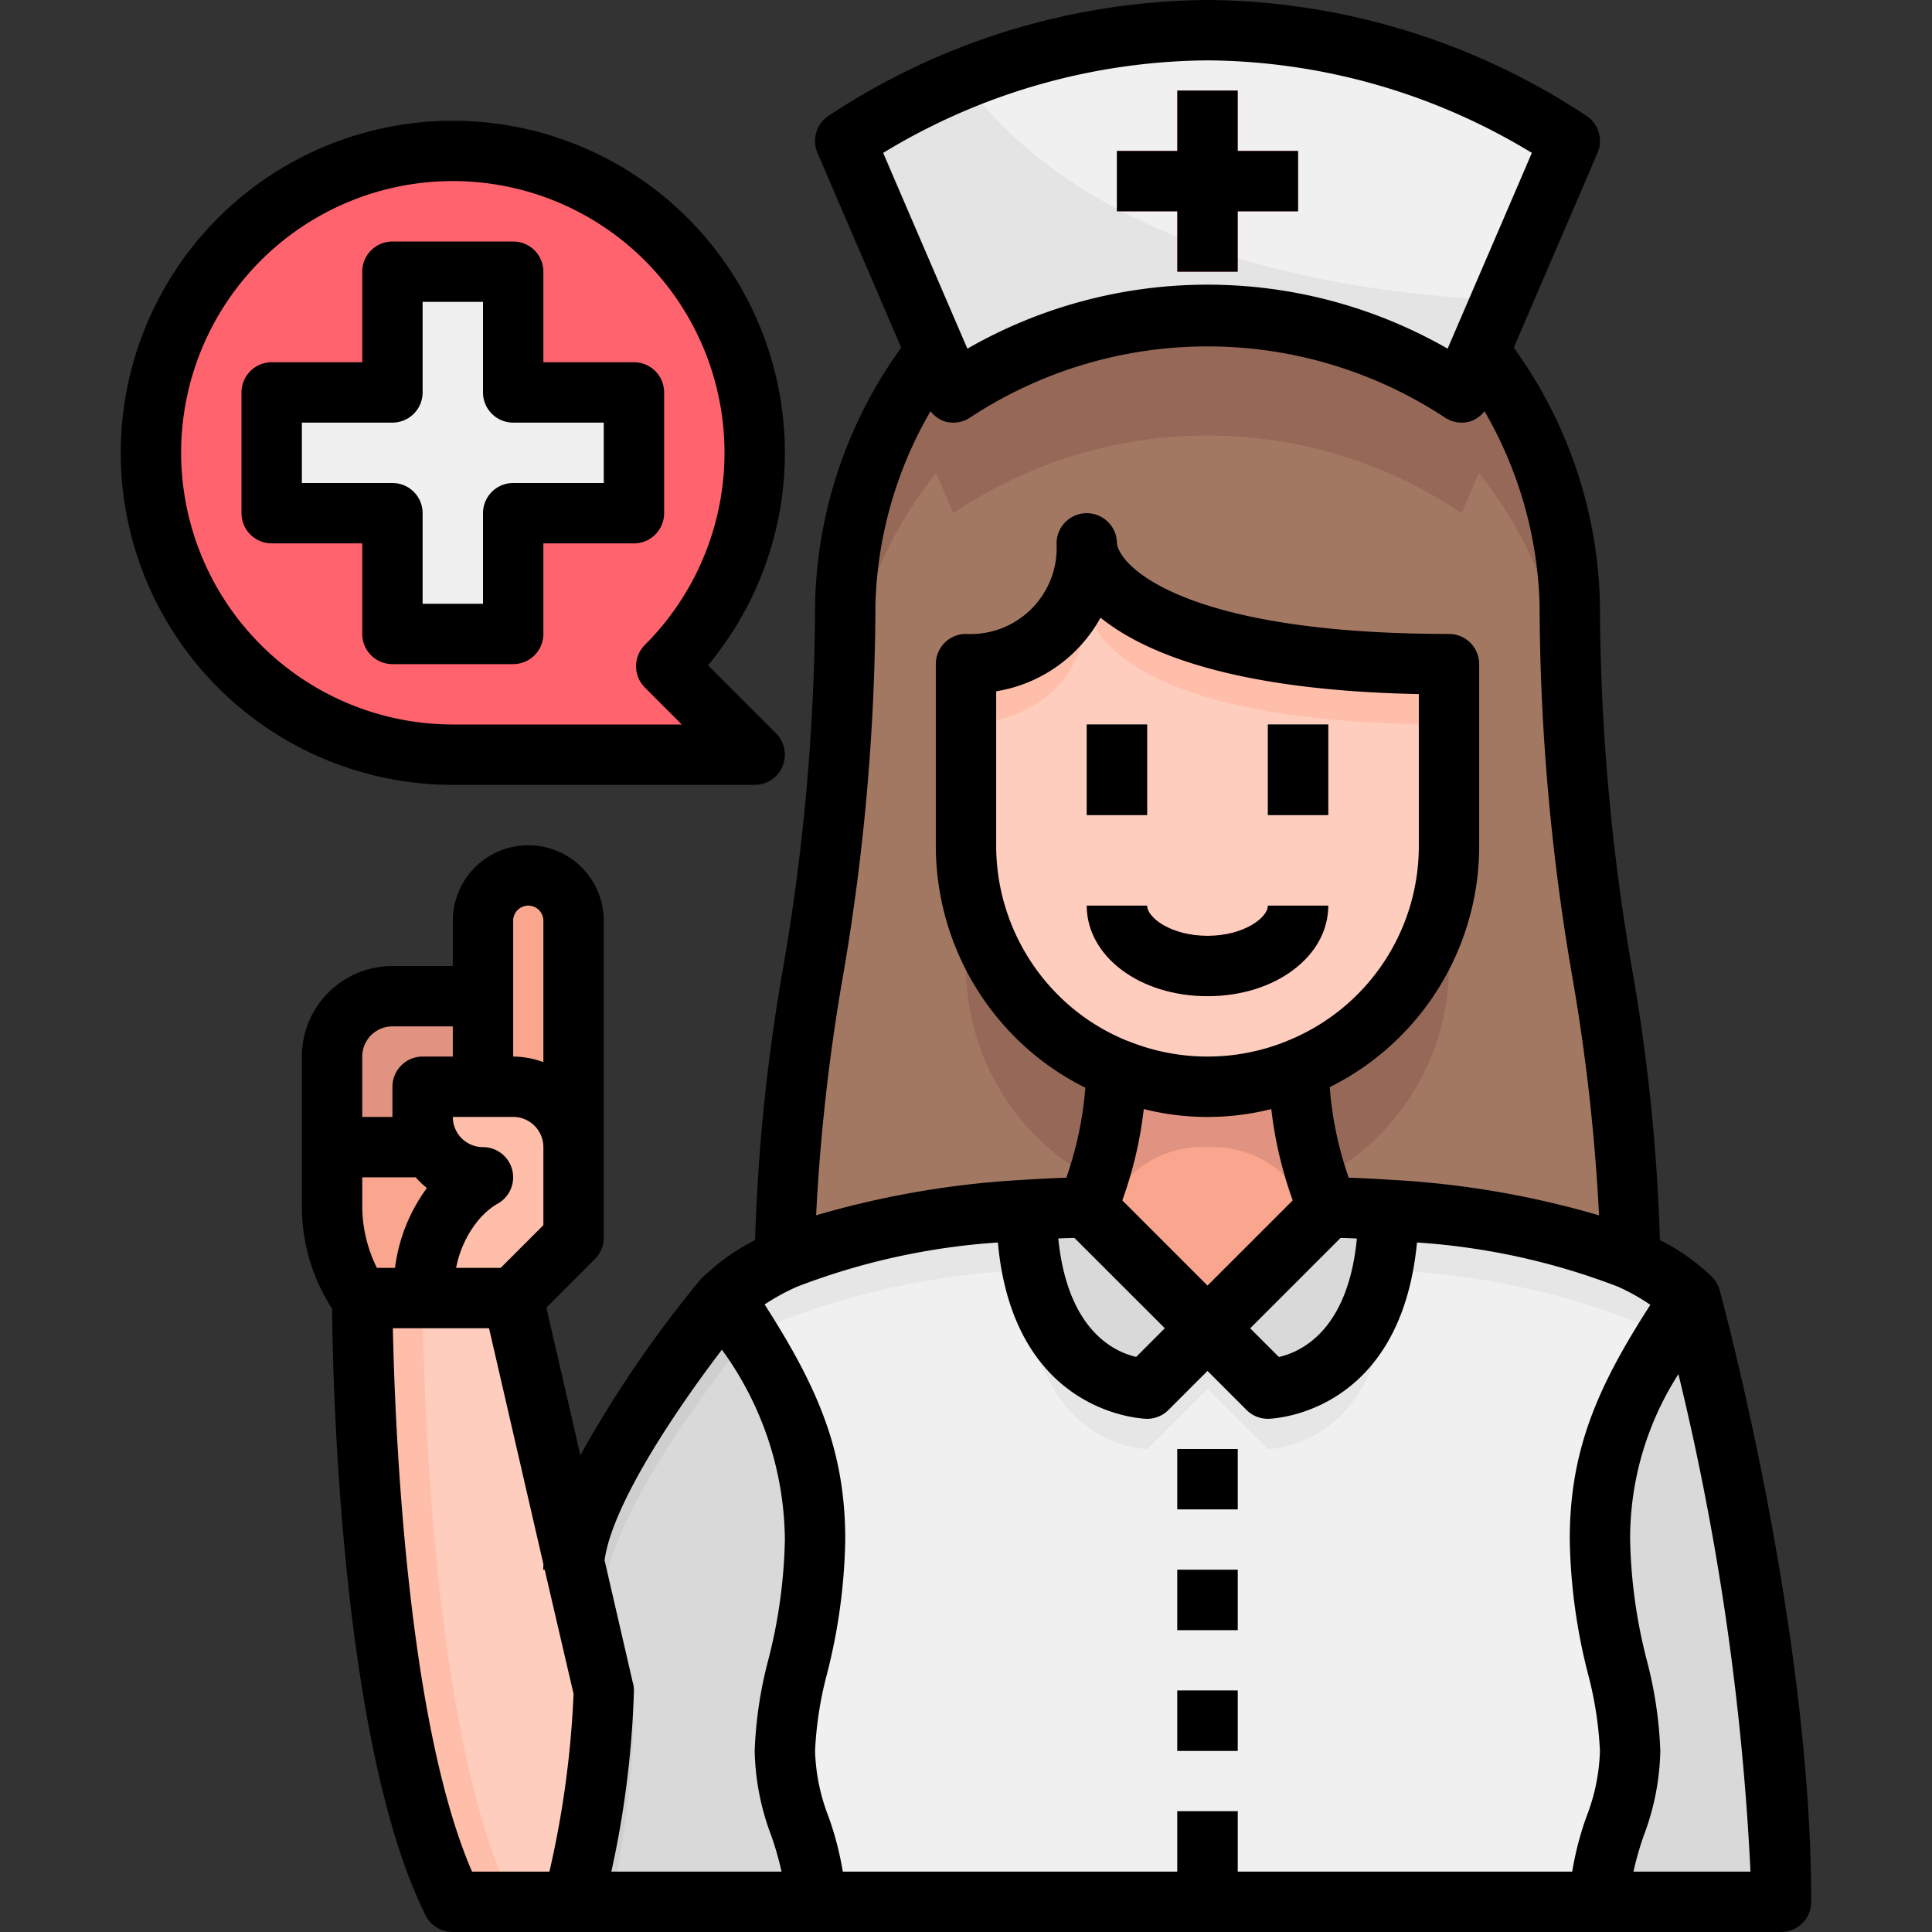 <svg xmlns="http://www.w3.org/2000/svg" height="512" viewBox="0 0 64 64" width="512"><rect x="0" y="0" width="64" height="64" fill="#333333" stroke="none"/><g id="_05-Nurse" data-name="05-Nurse"><path d="m40 44-2 2s-3.96 0-4-5.92c1.2-.08 2-.08 2-.08z" fill="#d9d9d9"></path><path d="m40 44 4-4s.8 0 2 .08c-.04 5.92-4 5.92-4 5.92z" fill="#d9d9d9"></path><path d="m25 25h-10a10 10 0 1 1 7.07-2.93zm-4-8v-4h-4v-4h-4v4h-4v4h4v4h4v-4z" fill="#ff636e"></path><path d="m21 12.999v4h-4v4h-4v-4h-4v-4h4v-4h4v4z" fill="#f0f0f0"></path><path d="m19 30.5v7.5a2.006 2.006 0 0 0 -2-2h-1v-5.5a1.5 1.5 0 1 1 3 0z" fill="#faa68e"></path><path d="m14 36v1a2 2 0 0 0 .27 1h-3.27v-3a2.006 2.006 0 0 1 2-2h3v3z" fill="#e09380"></path><path d="m19 38v3l-2 2h-3a4.833 4.833 0 0 1 1-3.12 3.363 3.363 0 0 1 1-.88 2 2 0 0 1 -2-2v-1h3a2.006 2.006 0 0 1 2 2z" fill="#ffbeaa"></path><path d="m16 39a3.363 3.363 0 0 0 -1 .88 4.833 4.833 0 0 0 -1 3.12h-2a4.938 4.938 0 0 1 -1-3v-2h3.27a2 2 0 0 0 1.73 1z" fill="#faa68e"></path><path d="m12 43h5l2.01 8.71.99 4.29a35.483 35.483 0 0 1 -1 7h-4c-3-6-3-20-3-20z" fill="#ffcdbe"></path><path d="m12 43s0 14 3 20h2c-3-6-3-20-3-20z" fill="#ffbeaa"></path><path d="m27 63h-8a35.483 35.483 0 0 0 1-7l-.99-4.29c.3-3.081 4.99-8.71 4.99-8.71 2 3 3 5 3 8s-1 5-1 7 1 3 1 5z" fill="#d9d9d9"></path><path d="m20.228 63a31.869 31.869 0 0 0 .772-6l-.99-4.29c.263-2.7 3.895-7.355 4.791-8.466-.248-.4-.511-.809-.8-1.244 0 0-4.69 5.63-4.99 8.71l.989 4.29a35.483 35.483 0 0 1 -1 7z" fill="#cfcfcf"></path><path d="m59 63h-6c0-2 1-3 1-5s-1-4-1-7 1-5 3-8c0 0 3 11 3 20z" fill="#d9d9d9"></path><path d="m40 44 2 2s3.96 0 4-5.92a25.4 25.4 0 0 1 8 1.63 6.636 6.636 0 0 1 2 1.29c-2 3-3 5-3 8s1 5 1 7-1 3-1 5h-26c0-2-1-3-1-5s1-4 1-7-1-5-3-8a6.636 6.636 0 0 1 2-1.29 25.4 25.4 0 0 1 8-1.63c.04 5.92 4 5.92 4 5.92z" fill="#f0f0f0"></path><path d="m26 43.709a25.4 25.4 0 0 1 8-1.63c.04 5.921 4 5.921 4 5.921l2-2 2 2s3.96 0 4-5.92a25.4 25.4 0 0 1 8 1.63 8.288 8.288 0 0 1 1.15.616c.262-.425.54-.861.85-1.326a6.636 6.636 0 0 0 -2-1.29 25.4 25.4 0 0 0 -8-1.63c-.04 5.92-4 5.92-4 5.92l-2-2-2 2s-3.96 0-4-5.92a25.4 25.4 0 0 0 -8 1.63 6.636 6.636 0 0 0 -2 1.29c.31.465.588.9.85 1.326a8.288 8.288 0 0 1 1.15-.617z" fill="#e6e6e6"></path><path d="m52 4.669c-1 2.34-2.01 4.67-3.01 7-.19.44-.38.89-.57 1.33a15.066 15.066 0 0 0 -16.84 0c-.19-.44-.38-.89-.57-1.33-1-2.33-2.01-4.66-3.01-7a21.466 21.466 0 0 1 24 0z" fill="#f0f0f0"></path><path d="m46 40.079c-1.2-.079-2-.079-2-.079a11.917 11.917 0 0 1 -.99-4.59 7.975 7.975 0 0 0 4.99-7.41v-6c-12 0-12-4-12-4 0 4-4 4-4 4v6a8.014 8.014 0 0 0 2.34 5.66 7.9 7.9 0 0 0 2.65 1.75 11.917 11.917 0 0 1 -.99 4.59s-.8 0-2 .08a25.4 25.4 0 0 0 -8 1.63c.05-7.81 2-11.83 2-21.71a13.754 13.754 0 0 1 3.01-8.33c.19.44.38.89.57 1.33a15.066 15.066 0 0 1 16.84 0c.19-.44.38-.89.57-1.33a13.754 13.754 0 0 1 3.01 8.33c0 9.88 1.95 13.9 2 21.71a25.4 25.4 0 0 0 -8-1.631z" fill="#a37862"></path><path d="m28 24a13.754 13.754 0 0 1 3.01-8.33c.19.44.38.89.57 1.33a15.066 15.066 0 0 1 16.84 0c.19-.44.38-.89.57-1.33a13.754 13.754 0 0 1 3.01 8.33c0 8.015 1.283 12.174 1.794 17.628.067.029.14.052.206.082-.05-7.81-2-11.83-2-21.71a13.754 13.754 0 0 0 -3.01-8.33c-.19.44-.38.89-.57 1.33a15.066 15.066 0 0 0 -16.84 0c-.19-.44-.38-.89-.57-1.33a13.754 13.754 0 0 0 -3.01 8.33c0 9.88-1.95 13.9-2 21.71.066-.03.139-.053.206-.082.511-5.455 1.794-9.614 1.794-17.628z" fill="#966857"></path><path d="m48 32v-4a7.975 7.975 0 0 1 -4.99 7.41 12.886 12.886 0 0 0 .639 3.685 7.956 7.956 0 0 0 4.351-7.095z" fill="#966857"></path><path d="m32 28v4a7.949 7.949 0 0 0 4.346 7.113 12.92 12.92 0 0 0 .644-3.7 7.9 7.9 0 0 1 -2.65-1.75 8.014 8.014 0 0 1 -2.34-5.663z" fill="#966857"></path><path d="m44 40-4 4-4-4a11.917 11.917 0 0 0 .99-4.59 7.973 7.973 0 0 0 6.02 0 11.917 11.917 0 0 0 .99 4.59z" fill="#faa68e"></path><path d="m36.53 40.5a3.4 3.4 0 0 1 3.356-2.5h.228a3.4 3.4 0 0 1 3.356 2.5l.007.023.523-.523a11.917 11.917 0 0 1 -.99-4.59 7.973 7.973 0 0 1 -6.02 0 11.917 11.917 0 0 1 -.99 4.59l.523.523z" fill="#e09380"></path><path d="m43.01 35.409a7.992 7.992 0 0 1 -11.01-7.409v-6s4 0 4-4c0 0 0 4 12 4v6a7.975 7.975 0 0 1 -4.99 7.409z" fill="#ffcdbe"></path><path d="m36 18c0 4-4 4-4 4v2s4 0 4-4c0 0 0 4 12 4v-2c-12 0-12-4-12-4z" fill="#ffbeaa"></path><g fill="#9c9c9c"><path d="m39 47.999h2v2h-2z"></path><path d="m39 51.999h2v2h-2z"></path><path d="m39 55.999h2v2h-2z"></path><path d="m39 59.999h2v2h-2z"></path></g><path d="m40 31c-1.221 0-2-.593-2-1h-2c0 1.682 1.757 3 4 3s4-1.318 4-3h-2c0 .406-.779 1-2 1z" fill="#ff9696"></path><path d="m36 23.999h2v3h-2z" fill="#848484"></path><path d="m42 23.999h2v3h-2z" fill="#848484"></path><path d="m31.905 2.628a23.374 23.374 0 0 0 -3.905 2.041c1 2.34 2.01 4.67 3.01 7 .19.44.38.89.57 1.33a15.066 15.066 0 0 1 16.84 0c.19-.44.38-.89.57-1.33l.742-1.726c-11.448-.516-16.108-4.878-17.827-7.315z" fill="#e4e4e4"></path><path d="m39 8.999h2v-2h2v-2h-2v-2h-2v2h-2v2h2z" fill="#ff636e"></path><path d="m39 9h2v-2h2v-2h-2v-2h-2v2h-2v2h2z"></path><path d="m39 48h2v2h-2z"></path><path d="m39 52h2v2h-2z"></path><path d="m39 56h2v2h-2z"></path><path d="m40 31c-1.2 0-2-.6-2-1h-2c0 1.682 1.757 3 4 3s4-1.318 4-3h-2c0 .4-.8 1-2 1z"></path><path d="m36 24h2v3h-2z"></path><path d="m42 24h2v3h-2z"></path><path d="m56.965 42.737a1 1 0 0 0 -.258-.444 6.97 6.97 0 0 0 -1.72-1.214 62.828 62.828 0 0 0 -.915-8.936 71.852 71.852 0 0 1 -1.072-12.143 15.017 15.017 0 0 0 -2.854-8.483l1-2.328q.888-2.059 1.774-4.126a1 1 0 0 0 -.375-1.231 23.047 23.047 0 0 0 -12.513-3.832 23.04 23.04 0 0 0 -12.578 3.832 1 1 0 0 0 -.374 1.231q.885 2.067 1.774 4.126l1 2.328a15.017 15.017 0 0 0 -2.854 8.483 71.852 71.852 0 0 1 -1.072 12.143 62.751 62.751 0 0 0 -.915 8.936 7.083 7.083 0 0 0 -1.613 1.121l-.016.014c-.03.028-.065.055-.093.083a.782.782 0 0 0 -.066.063 38.651 38.651 0 0 0 -4 5.845l-1.125-4.89 1.608-1.608a1 1 0 0 0 .292-.707v-10.5a2.5 2.5 0 0 0 -5 0v1.5h-2a3 3 0 0 0 -3 3v5a6.222 6.222 0 0 0 1 3.351c.021 2.25.263 14.415 3.1 20.1a1 1 0 0 0 .9.549h44a1 1 0 0 0 1-1c0-9.03-2.911-19.809-3.035-20.263zm-16.937-40.737a20.932 20.932 0 0 1 10.716 3.064q-.715 1.669-1.434 3.336l-1.356 3.15a15.981 15.981 0 0 0 -15.908 0l-1.356-3.15q-.717-1.665-1.434-3.335a20.929 20.929 0 0 1 10.772-3.065zm-11.028 18a13.489 13.489 0 0 1 1.824-6.378.987.987 0 0 0 .468.336 1 1 0 0 0 .834-.12 14.3 14.3 0 0 1 15.748 0 1 1 0 0 0 .546.162 1.014 1.014 0 0 0 .288-.042.987.987 0 0 0 .468-.336 13.489 13.489 0 0 1 1.824 6.378 73.482 73.482 0 0 0 1.1 12.448 65.141 65.141 0 0 1 .87 7.812 30.108 30.108 0 0 0 -6.9-1.177c-.562-.038-1.039-.059-1.392-.07a11.792 11.792 0 0 1 -.629-3 8.924 8.924 0 0 0 4.951-8.013v-6a1 1 0 0 0 -1-1c-8.708 0-10.9-2.207-11-3a1 1 0 0 0 -2 0 2.852 2.852 0 0 1 -3 3 1 1 0 0 0 -1 1v6a8.982 8.982 0 0 0 2.633 6.367 8.846 8.846 0 0 0 2.32 1.665 11.761 11.761 0 0 1 -.629 2.981c-.353.011-.828.032-1.389.069a30.188 30.188 0 0 0 -6.9 1.177 65.031 65.031 0 0 1 .87-7.811 73.482 73.482 0 0 0 1.095-12.448zm11 22.586-2.822-2.822a13.3 13.3 0 0 0 .711-3.025 8.66 8.66 0 0 0 4.224 0 13.431 13.431 0 0 0 .71 3.025zm2.632-8.1a7 7 0 0 1 -5.264 0h-.006a6.872 6.872 0 0 1 -2.312-1.526 7 7 0 0 1 -2.05-4.96v-5.1a4.824 4.824 0 0 0 3.456-2.438c1.488 1.2 4.491 2.411 10.544 2.53v5.008a6.951 6.951 0 0 1 -4.368 6.484zm-7.039 6.523 2.993 2.991-.948.949c-.744-.17-2.276-.894-2.581-3.924.211-.009.391-.015.536-.018zm8.814 0c.146 0 .328.009.541.018-.291 3.04-1.844 3.759-2.584 3.925l-.95-.95zm-26.407-.423-1.414 1.414h-1.477a3.572 3.572 0 0 1 .674-1.5 2.556 2.556 0 0 1 .664-.606 1 1 0 0 0 -.447-1.894 1 1 0 0 1 -1-1h2a1 1 0 0 1 1 1zm-6-.586v-1h1.77a2.956 2.956 0 0 0 .371.355 5.669 5.669 0 0 0 -1.056 2.645h-.6a4.63 4.63 0 0 1 -.485-2zm5-9.5a.5.5 0 0 1 1 0v4.684a2.966 2.966 0 0 0 -1-.184zm-5 4.5a1 1 0 0 1 1-1h2v1h-1a1 1 0 0 0 -1 1v1h-1zm6.2 27h-2.563c-2.178-5.02-2.558-14.845-2.623-18h3.186l1.8 7.811c0 .063-.007.13-.007.189h.051l.956 4.112a32.239 32.239 0 0 1 -.8 5.888zm2.771-6.225-.944-4.091c.258-1.877 2.425-5.059 3.887-6.973a10.827 10.827 0 0 1 2.086 6.289 17.242 17.242 0 0 1 -.551 3.993 13.677 13.677 0 0 0 -.449 3.007 8.353 8.353 0 0 0 .552 2.816 10.578 10.578 0 0 1 .338 1.184h-5.639a32.018 32.018 0 0 0 .749-6 1.063 1.063 0 0 0 -.025-.225zm18.029 4.225v2h-11.081a10.465 10.465 0 0 0 -.471-1.816 6.462 6.462 0 0 1 -.448-2.184 12.117 12.117 0 0 1 .4-2.568 19.1 19.1 0 0 0 .6-4.432c0-2.945-.906-5.036-2.671-7.788a7.182 7.182 0 0 1 1.08-.59 22.68 22.68 0 0 1 6.647-1.463c.526 5.763 4.897 5.841 4.944 5.841a1 1 0 0 0 .707-.293l1.293-1.293 1.293 1.293a1 1 0 0 0 .707.293c.047 0 4.386-.074 4.94-5.841a22.673 22.673 0 0 1 6.66 1.465 6.885 6.885 0 0 1 1.07.6c-1.77 2.744-2.67 4.834-2.67 7.776a19.1 19.1 0 0 0 .6 4.432 12.117 12.117 0 0 1 .4 2.568 6.462 6.462 0 0 1 -.448 2.184 10.465 10.465 0 0 0 -.471 1.816h-11.081v-2zm15.11 2a10.578 10.578 0 0 1 .338-1.184 8.353 8.353 0 0 0 .552-2.816 13.677 13.677 0 0 0 -.449-3.007 17.242 17.242 0 0 1 -.551-3.993 10.083 10.083 0 0 1 1.6-5.48 87.632 87.632 0 0 1 2.387 16.48z"></path><path d="m18 21v-3h3a1 1 0 0 0 1-1v-4a1 1 0 0 0 -1-1h-3v-3a1 1 0 0 0 -1-1h-4a1 1 0 0 0 -1 1v3h-3a1 1 0 0 0 -1 1v4a1 1 0 0 0 1 1h3v3a1 1 0 0 0 1 1h4a1 1 0 0 0 1-1zm-2-4v3h-2v-3a1 1 0 0 0 -1-1h-3v-2h3a1 1 0 0 0 1-1v-3h2v3a1 1 0 0 0 1 1h3v2h-3a1 1 0 0 0 -1 1z"></path><path d="m25 26a1 1 0 0 0 .707-1.707l-2.254-2.254a11 11 0 1 0 -8.453 3.961zm-19-11a9 9 0 1 1 15.363 6.363 1 1 0 0 0 0 1.414l1.223 1.223h-7.586a9.01 9.01 0 0 1 -9-9z"></path></g></svg>